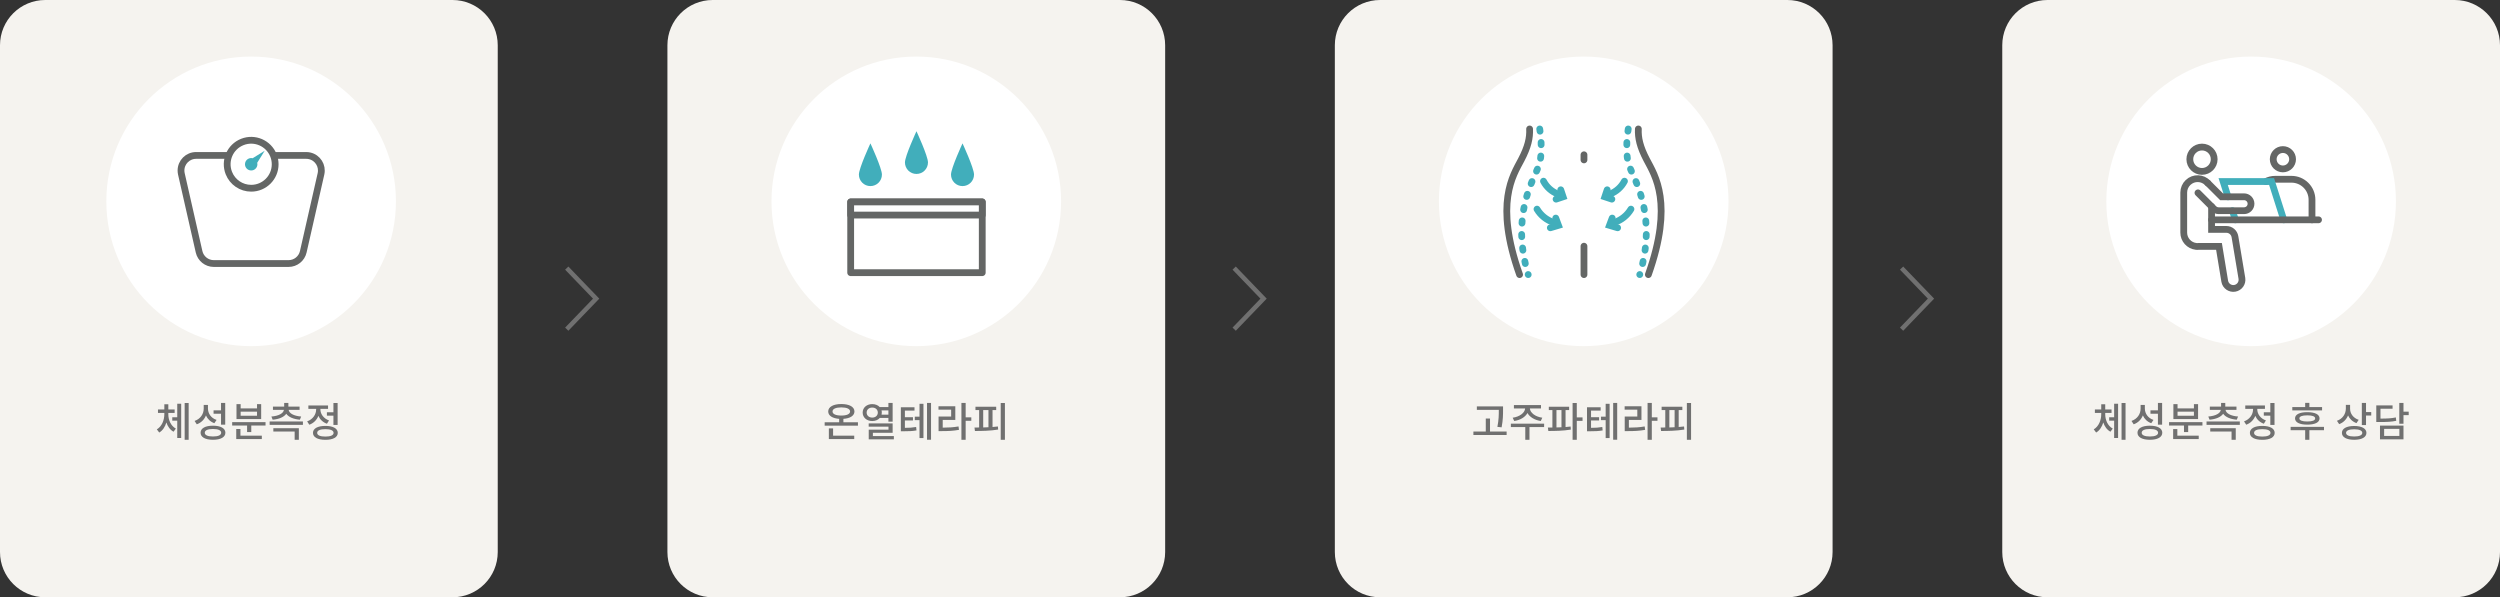 <?xml version="1.0" encoding="utf-8"?>
<!-- Generator: Adobe Illustrator 25.4.1, SVG Export Plug-In . SVG Version: 6.00 Build 0)  -->
<svg version="1.1" id="레이어_1" xmlns="http://www.w3.org/2000/svg" xmlns:xlink="http://www.w3.org/1999/xlink" x="0px"
	 y="0px" width="1105px" height="264px" viewBox="0 0 1105 264" enable-background="new 0 0 1105 264" xml:space="preserve">
<rect x="0" y="0" width="1105" height="264" fill="#333333" stroke="none"/>
<g id="detox5" transform="translate(-260 -5058)">
	<g id="화살표">
		<path id="패스_133" fill="none" stroke="#707070" stroke-width="2" d="M510.5,5176.5l13,13.5l-13,13.5"/>
		<path id="패스_842" fill="none" stroke="#707070" stroke-width="2" d="M805.5,5176.5l13,13.5l-13,13.5"/>
		<path id="패스_844" fill="none" stroke="#707070" stroke-width="2" d="M1100.5,5176.5l13,13.5l-13,13.5"/>
	</g>
	<g id="_5" transform="translate(75)">
		<path id="사각형_372" fill="#F5F3EF" d="M1090,5058h180c11.046,0,20,8.954,20,20v224c0,11.046-8.954,20-20,20h-180
			c-11.046,0-20-8.954-20-20v-224C1070,5066.954,1078.954,5058,1090,5058z"/>
		<g enable-background="new    ">
			<path fill="#707070" d="M1115.508,5241.097c0,2.539,1.099,5.132,3.331,6.338l-1.026,1.387
				c-1.53-0.828-2.574-2.322-3.169-4.087c-0.576,1.908-1.603,3.547-3.15,4.447l-1.062-1.404
				c2.232-1.314,3.312-4.088,3.312-6.681v-0.576h-2.809v-1.53h2.809v-2.305h1.765v2.305h2.791v1.53
				h-2.791V5241.097z M1119.451,5236.451h1.746v15.143h-1.746v-7.652h-2.196v-1.512h2.196V5236.451z
				 M1124.492,5236.128v16.259h-1.764v-16.259H1124.492z"/>
			<path fill="#707070" d="M1135.849,5245.059c-1.746-0.631-3.007-1.854-3.709-3.439
				c-0.72,1.801-2.088,3.223-4.051,3.925l-0.973-1.494c2.611-0.882,4.033-3.079,4.033-5.455v-1.603
				h1.873v1.512c0,2.251,1.351,4.285,3.817,5.096L1135.849,5245.059z M1140.729,5249.271
				c0,1.963-2.089,3.115-5.491,3.115c-3.386,0-5.474-1.152-5.474-3.115s2.088-3.115,5.474-3.115
				C1138.64,5246.156,1140.729,5247.309,1140.729,5249.271z M1138.874,5249.271
				c0-1.062-1.332-1.656-3.637-1.656s-3.619,0.594-3.619,1.656s1.314,1.656,3.619,1.656
				S1138.874,5250.334,1138.874,5249.271z M1138.802,5240.881h-3.295v-1.513h3.295v-3.259h1.854v9.597
				h-1.854V5240.881z"/>
			<path fill="#707070" d="M1158.477,5244.59v1.495h-6.302v2.898h-1.854v-2.898h-6.59v-1.495H1158.477z
				 M1147.386,5250.568h9.453v1.512h-11.308v-4.447h1.854V5250.568z M1156.551,5243.222h-10.912v-6.59
				h1.837v1.891h7.238v-1.891h1.837V5243.222z M1154.714,5239.944h-7.238v1.819h7.238V5239.944z"/>
			<path fill="#707070" d="M1175.001,5244.284v1.494h-14.711v-1.494H1175.001z M1161.064,5242.105
				c3.295-0.252,5.348-1.459,5.527-2.935h-4.843v-1.459h4.969v-1.603h1.854v1.603h4.952v1.459h-4.826
				c0.181,1.476,2.215,2.683,5.528,2.935l-0.576,1.404c-2.827-0.234-5.006-1.17-6.014-2.629
				c-1.009,1.459-3.188,2.395-6.015,2.629L1161.064,5242.105z M1161.929,5247.255h11.271v5.149h-1.854
				v-3.655h-9.417V5247.255z"/>
			<path fill="#707070" d="M1185.619,5245.292c-1.801-0.63-3.098-1.908-3.781-3.475
				c-0.721,1.782-2.089,3.223-4.016,3.907l-0.954-1.477c2.521-0.9,3.979-3.061,3.979-5.294v-0.233
				h-3.439v-1.495h8.696v1.495h-3.385v0.216c0,2.034,1.387,4.051,3.817,4.897L1185.619,5245.292z
				 M1190.408,5249.325c0,1.945-2.089,3.079-5.474,3.079c-3.403,0-5.491-1.134-5.491-3.079
				c0-1.927,2.088-3.079,5.491-3.079C1188.319,5246.246,1190.408,5247.398,1190.408,5249.325z
				 M1188.554,5249.325c0-1.062-1.332-1.638-3.619-1.638c-2.322,0-3.637,0.576-3.637,1.638
				c0,1.062,1.314,1.639,3.637,1.639C1187.222,5250.964,1188.554,5250.388,1188.554,5249.325z
				 M1188.481,5240.215v-4.087h1.854v9.687h-1.854v-4.087h-2.881v-1.513H1188.481z"/>
			<path fill="#707070" d="M1212.206,5248.155h-6.464v4.249h-1.854v-4.249h-6.428v-1.494h14.746V5248.155z
				 M1211.36,5239.387h-13.162v-1.477h5.689v-1.837h1.854v1.837h5.618V5239.387z M1204.824,5240.179
				c3.385,0,5.42,0.99,5.42,2.755s-2.035,2.755-5.42,2.755s-5.42-0.99-5.42-2.755
				S1201.439,5240.179,1204.824,5240.179z M1204.824,5241.583c-2.269,0-3.493,0.469-3.493,1.351
				s1.225,1.368,3.493,1.368s3.475-0.486,3.475-1.368S1207.093,5241.583,1204.824,5241.583z"/>
			<path fill="#707070" d="M1226.568,5245.022c-1.746-0.631-3.043-1.873-3.727-3.403
				c-0.721,1.765-2.053,3.169-3.926,3.854l-0.99-1.477c2.557-0.883,3.943-3.097,3.943-5.438v-1.603
				h1.872v1.746c0,2.089,1.387,4.069,3.8,4.861L1226.568,5245.022z M1230.962,5249.325
				c0,1.927-2.053,3.062-5.42,3.062c-3.349,0-5.42-1.135-5.42-3.062
				c0-1.908,2.071-3.043,5.42-3.043C1228.909,5246.282,1230.962,5247.417,1230.962,5249.325z
				 M1229.125,5249.325c0-1.008-1.314-1.584-3.583-1.584s-3.583,0.576-3.583,1.584
				c0,1.045,1.314,1.603,3.583,1.603S1229.125,5250.37,1229.125,5249.325z M1233.086,5240.143v1.53h-2.305
				v4.214h-1.854v-9.777h1.854v4.033H1233.086z"/>
			<path fill="#707070" d="M1244.137,5243.996c-2.106,0.45-4.015,0.54-7.508,0.54h-1.314v-7.364h7.202
				v1.494h-5.348v4.357c3.079-0.018,4.825-0.107,6.788-0.521L1244.137,5243.996z M1236.953,5246.103
				h10.389v6.086h-10.389V5246.103z M1238.789,5250.694h6.734v-3.134h-6.734V5250.694z M1249.646,5241.493
				h-2.305v3.799h-1.854v-9.183h1.854v3.854h2.305V5241.493z"/>
		</g>
		<g id="detox-icon4">
			<circle id="타원_57" fill="#FFFFFF" cx="1180" cy="5147" r="64"/>
			<g id="그룹_592" transform="translate(-42.789 4895.555)">
				<g id="그룹_585">
					<path id="패스_968" fill="none" stroke="#646665" stroke-width="3" stroke-linecap="round" stroke-miterlimit="10" d="
						M1229.293,242.691c1.288-0.667,2.718-1.014,4.169-1.012h7.145
						c5.014-0.001,9.078,4.063,9.079,9.077c0,0.001,0,0.001,0,0.002v8.852"/>
				</g>
				<g id="그룹_586">
					<path id="패스_969" fill="none" stroke="#646665" stroke-width="3" stroke-linecap="round" stroke-miterlimit="10" d="
						M1206.458,232.827c0.001-2.973-2.409-5.383-5.382-5.384c-2.973-0.001-5.384,2.409-5.384,5.382
						c-0.001,2.973,2.409,5.383,5.382,5.384c0.001,0,0.001,0,0.002,0
						C1204.048,238.209,1206.458,235.799,1206.458,232.827z"/>
				</g>
				<g id="그룹_587">
					<path id="패스_970" fill="none" stroke="#646665" stroke-width="3" stroke-linecap="round" stroke-miterlimit="10" d="
						M1236.831,228.548c-2.363,0-4.279,1.916-4.279,4.279s1.916,4.279,4.279,4.279
						c2.363-0,4.279-1.916,4.279-4.279C1241.107,230.465,1239.193,228.551,1236.831,228.548z"/>
				</g>
				<g id="그룹_588">
					<path id="패스_971" fill="none" stroke="#646665" stroke-width="3" stroke-linecap="round" stroke-miterlimit="10" d="
						M1203.629,243.345c-2.33-2.472-6.223-2.587-8.695-0.257c-1.233,1.162-1.932,2.782-1.932,4.477v17.686
						c0.001,3.135,2.36,5.767,5.476,6.111c0.352,0.049,0.708,0.049,1.06,0h9.045l2.541,15.409
						c0.371,2.091,2.367,3.485,4.458,3.113c2.059-0.366,3.448-2.311,3.127-4.377l-3.076-18.455
						c-0.309-1.854-1.913-3.212-3.792-3.212h-6.536v-10.131"/>
				</g>
				<g id="그룹_589">
					<path id="패스_972" fill="none" stroke="#41AEBB" stroke-width="3" stroke-linecap="round" stroke-miterlimit="10" d="
						M1212.583,249.457l-2.151-6.763h21.4l5.379,16.916"/>
					
						<line id="선_24" fill="none" stroke="#41AEBB" stroke-width="3" stroke-linecap="round" stroke-miterlimit="10" x1="1215.812" y1="259.609" x2="1214.529" y2="255.574"/>
				</g>
				<g id="그룹_591">
					<g id="그룹_590">
						<path id="패스_973" fill="none" stroke="#646665" stroke-width="3" stroke-linecap="round" stroke-miterlimit="10" d="
							M1203.635,243.339l6.083,6.083h9.939c1.699-0.003,3.078,1.372,3.081,3.071
							c0.003,1.699-1.372,3.078-3.071,3.081c-0.003,0-0.006,0-0.009,0h-11.213
							c-0.816,0-1.598-0.323-2.175-0.9l-6.984-6.985"/>
					</g>
				</g>
				
					<line id="선_25" fill="none" stroke="#646665" stroke-width="3" stroke-linecap="round" stroke-miterlimit="10" x1="1205.305" y1="259.61" x2="1252.577" y2="259.61"/>
			</g>
		</g>
	</g>
	<g id="_3" transform="translate(50)">
		<path id="사각형_371" fill="#F5F3EF" d="M820,5058h180c11.046,0,20,8.954,20,20v224c0,11.046-8.954,20-20,20H820
			c-11.046,0-20-8.954-20-20v-224C800,5066.954,808.954,5058,820,5058z"/>
		<g enable-background="new    ">
			<path fill="#707070" d="M875.931,5248.731v1.53h-14.692v-1.53h5.474v-5.726h1.873v5.726H875.931z
				 M872.474,5239.152h-9.705v-1.513h11.578v1.603c0,2.017,0,4.268-0.631,7.635l-1.872-0.198
				c0.63-3.187,0.63-5.491,0.63-7.437V5239.152z"/>
			<path fill="#707070" d="M892.491,5246.769h-6.464v5.636h-1.855v-5.636h-6.373v-1.494h14.71
				L892.491,5246.769z M878.608,5242.628c3.098-0.415,5.384-2.197,5.492-4.088h-4.952v-1.494h11.974
				v1.494h-4.915c0.108,1.891,2.395,3.673,5.491,4.088l-0.666,1.458
				c-2.683-0.396-4.897-1.729-5.888-3.529c-0.99,1.801-3.187,3.133-5.87,3.529L878.608,5242.628z"/>
			<path fill="#707070" d="M901.975,5246.751c0.757-0.072,1.513-0.145,2.232-0.234l0.108,1.368
				c-3.367,0.559-7.13,0.612-9.957,0.612l-0.198-1.53c0.612,0,1.297,0,1.999,0v-7.706h-1.585v-1.495
				h8.985v1.495h-1.585V5246.751z M897.96,5246.931c0.72-0.018,1.476-0.054,2.214-0.09v-7.58
				h-2.214V5246.931z M909.483,5244.014h-2.539v8.391h-1.854v-16.276h1.854v6.355h2.539V5244.014z"/>
			<path fill="#707070" d="M913.241,5247.111c1.998-0.019,3.366-0.091,4.969-0.379l0.162,1.513
				c-1.836,0.324-3.367,0.378-5.834,0.378h-1.08V5238h6.032v1.494h-4.249v2.899h3.564v1.458h-3.564
				V5247.111z M919.705,5236.47h1.746v15.143h-1.746v-7.904h-2.089v-1.53h2.089V5236.47z
				 M924.8,5236.109v16.259h-1.782v-16.259H924.8z"/>
			<path fill="#707070" d="M929.963,5247.021c2.665-0.018,4.699-0.126,6.986-0.54l0.198,1.513
				c-2.503,0.45-4.682,0.558-7.688,0.558h-1.333v-6.428h5.564v-3.043h-5.601v-1.512h7.437v6.05
				h-5.563V5247.021z M942.603,5243.996h-2.503v8.408h-1.872v-16.312h1.872v6.355h2.503V5243.996z"/>
			<path fill="#707070" d="M951.979,5246.732c0.811-0.054,1.603-0.144,2.377-0.233l0.107,1.368
				c-3.475,0.576-7.31,0.63-10.263,0.63l-0.198-1.53c0.631,0,1.333,0,2.053-0.018v-7.688h-1.62
				v-1.495h9.164v1.495h-1.62V5246.732z M947.855,5246.931c0.756-0.036,1.548-0.054,2.322-0.09
				v-7.58h-2.322V5246.931z M957.452,5236.128v16.276h-1.854v-16.276H957.452z"/>
		</g>
		<g id="detox-icon3" transform="translate(-270)">
			<circle id="타원_57-2" fill="#FFFFFF" cx="1180" cy="5147" r="64"/>
			<g id="그룹_604" transform="translate(128.9 4890.18)">
				<g id="그룹_597">
					<g id="그룹_594">
						
							<path id="패스_977" fill="none" stroke="#41AEBB" stroke-width="3" stroke-linecap="round" stroke-miterlimit="10" stroke-dasharray="1,5" d="
							M1031.656,224.82c0,0,1.774,10.436-0.474,16.472s-12.424,21.752-4.615,47.9"/>
						
							<path id="패스_978" fill="none" stroke="#41AEBB" stroke-width="3" stroke-linecap="round" stroke-miterlimit="10" stroke-dasharray="1,5" d="
							M1070.779,224.82c0,0-1.775,10.436,0.473,16.472s12.425,21.752,4.615,47.9"/>
					</g>
					<g id="그룹_595">
						<path id="패스_979" fill="none" stroke="#646665" stroke-width="3" stroke-linecap="round" stroke-miterlimit="10" d="
							M1027.185,224.82c0.175,3.975-0.7,7.9-3.682,13.595c-3.686,7.029-11.944,19.238-0.747,50.782"
							/>
						<path id="패스_980" fill="none" stroke="#646665" stroke-width="3" stroke-linecap="round" stroke-miterlimit="10" d="
							M1075.249,224.82c-0.174,3.975,0.7,7.9,3.683,13.595c3.685,7.029,11.944,19.238,0.746,50.782"
							/>
					</g>
					<g id="그룹_596">
						
							<line id="선_26" fill="none" stroke="#646665" stroke-width="3" stroke-linecap="round" stroke-miterlimit="10" x1="1051.217" y1="276.638" x2="1051.217" y2="289.197"/>
						
							<line id="선_27" fill="none" stroke="#646665" stroke-width="3" stroke-linecap="round" stroke-miterlimit="10" x1="1051.217" y1="236.235" x2="1051.217" y2="238.496"/>
					</g>
				</g>
				<g id="그룹_600">
					<g id="그룹_598">
						<path id="패스_981" fill="none" stroke="#41AEBB" stroke-width="3" stroke-linecap="round" stroke-miterlimit="10" d="
							M1033.321,247.9c1.349,2.574,3.577,4.579,6.279,5.651"/>
						<path id="패스_982" fill="none" stroke="#41AEBB" stroke-width="3" stroke-linecap="round" stroke-miterlimit="10" d="
							M1038.889,255.842l3.1-1.033l-1.033-3.1"/>
					</g>
					<g id="그룹_599">
						<path id="패스_983" fill="none" stroke="#41AEBB" stroke-width="3" stroke-linecap="round" stroke-miterlimit="10" d="
							M1069.114,247.9c-1.35,2.575-3.578,4.58-6.28,5.651"/>
						<path id="패스_984" fill="none" stroke="#41AEBB" stroke-width="3" stroke-linecap="round" stroke-miterlimit="10" d="
							M1063.546,255.842l-3.1-1.033l1.033-3.1"/>
					</g>
				</g>
				<g id="그룹_603">
					<g id="그룹_601">
						<path id="패스_985" fill="none" stroke="#41AEBB" stroke-width="3" stroke-linecap="round" stroke-miterlimit="10" d="
							M1030.454,260.256c1.65,2.762,4.234,4.843,7.285,5.867"/>
						<path id="패스_986" fill="none" stroke="#41AEBB" stroke-width="3" stroke-linecap="round" stroke-miterlimit="10" d="
							M1036.346,268.5l3.594-1.072l-1.2-3.216"/>
					</g>
					<g id="그룹_602">
						<path id="패스_987" fill="none" stroke="#41AEBB" stroke-width="3" stroke-linecap="round" stroke-miterlimit="10" d="
							M1071.981,260.256c-1.651,2.763-4.235,4.844-7.286,5.867"/>
						<path id="패스_988" fill="none" stroke="#41AEBB" stroke-width="3" stroke-linecap="round" stroke-miterlimit="10" d="
							M1066.089,268.5l-3.594-1.072l1.2-3.216"/>
					</g>
				</g>
			</g>
		</g>
	</g>
	<g id="_2" transform="translate(25)">
		<g id="그룹_445" transform="translate(20)">
			<path id="사각형_370" fill="#F5F3EF" d="M530,5058h180c11.046,0,20,8.954,20,20v224c0,11.046-8.954,20-20,20H530
				c-11.046,0-20-8.954-20-20v-224C510,5066.954,518.954,5058,530,5058z"/>
			<g enable-background="new    ">
				<path fill="#707070" d="M594.211,5244.645v1.494h-14.71v-1.494h6.41v-1.513
					c-2.971-0.216-4.843-1.404-4.843-3.259c0-2.053,2.287-3.295,5.798-3.295
					c3.511,0,5.797,1.242,5.797,3.295c0,1.854-1.89,3.061-4.879,3.259v1.513H594.211z
					 M583.228,5250.568h9.345v1.512h-11.217v-4.717h1.873V5250.568z M586.865,5241.673
					c2.395,0,3.871-0.647,3.871-1.8s-1.477-1.801-3.871-1.801c-2.413,0-3.889,0.648-3.889,1.801
					S584.452,5241.673,586.865,5241.673z"/>
				<path fill="#707070" d="M603.875,5242.735c-0.738,0.847-1.944,1.368-3.331,1.368
					c-2.449,0-4.25-1.566-4.25-3.745c0-2.196,1.801-3.745,4.25-3.745
					c1.368,0,2.539,0.486,3.295,1.314h3.835v-1.818h1.873v8.265h-1.873v-1.639H603.875z
					 M600.544,5242.573c1.404,0,2.449-0.882,2.449-2.215c0-1.332-1.044-2.214-2.449-2.214
					c-1.44,0-2.485,0.882-2.485,2.214C598.059,5241.691,599.104,5242.573,600.544,5242.573z
					 M610.086,5250.729v1.459h-11.109v-4.268h8.733v-1.332h-8.75v-1.44h10.587v4.141h-8.732v1.44
					H610.086z M604.631,5239.387c0.09,0.306,0.126,0.63,0.126,0.972c0,0.307-0.036,0.631-0.108,0.919
					h3.025v-1.891H604.631z"/>
				<path fill="#707070" d="M614.961,5247.111c1.999-0.019,3.367-0.091,4.969-0.379l0.162,1.513
					c-1.836,0.324-3.367,0.378-5.834,0.378h-1.08V5238h6.032v1.494h-4.249v2.899h3.565v1.458h-3.565
					V5247.111z M621.425,5236.47h1.746v15.143h-1.746v-7.904h-2.089v-1.53h2.089V5236.47z
					 M626.521,5236.109v16.259h-1.782v-16.259H626.521z"/>
				<path fill="#707070" d="M631.683,5247.021c2.665-0.018,4.7-0.126,6.986-0.54l0.198,1.513
					c-2.502,0.45-4.681,0.558-7.688,0.558h-1.333v-6.428h5.563v-3.043h-5.6v-1.512h7.437v6.05
					h-5.564V5247.021z M644.323,5243.996h-2.503v8.408h-1.873v-16.312h1.873v6.355h2.503V5243.996z"/>
				<path fill="#707070" d="M653.699,5246.732c0.81-0.054,1.602-0.144,2.376-0.233l0.108,1.368
					c-3.475,0.576-7.31,0.63-10.263,0.63l-0.198-1.53c0.63,0,1.333,0,2.053-0.018v-7.688h-1.621
					v-1.495h9.165v1.495h-1.62V5246.732z M649.575,5246.931c0.756-0.036,1.548-0.054,2.323-0.09
					v-7.58h-2.323V5246.931z M659.172,5236.128v16.276h-1.855v-16.276H659.172z"/>
			</g>
		</g>
		<g id="detox-icon2">
			<circle id="타원_55" fill="#FFFFFF" cx="640" cy="5147" r="64"/>
			<g id="그룹_584" transform="translate(-517.688 4889.095)">
				<g id="그룹_583">
					<path id="패스_965" fill="#41AEBB" d="M1142.5,246.067c0,2.811-2.279,5.09-5.09,5.09
						c-2.811,0-5.09-2.279-5.09-5.09c0-2.812,5.09-13.793,5.09-13.793S1142.5,243.255,1142.5,246.067z"/>
					<path id="패스_966" fill="#41AEBB" d="M1162.856,240.7c0,2.811-2.279,5.09-5.09,5.09
						c-2.811,0-5.09-2.279-5.09-5.09c0-2.811,5.09-13.793,5.09-13.793S1162.856,237.887,1162.856,240.7z"
						/>
					<path id="패스_967" fill="#41AEBB" d="M1183.21,246.067c0,2.811-2.279,5.09-5.09,5.09
						c-2.811,0-5.09-2.279-5.09-5.09c0-2.812,5.09-13.793,5.09-13.793S1183.21,243.255,1183.21,246.067z"
						/>
				</g>
				
					<rect id="사각형_379" x="1128.689" y="258.158" fill="#FFFFFF" stroke="#646665" stroke-width="3" stroke-linejoin="round" width="58.154" height="31.268"/>
				
					<rect id="사각형_380" x="1128.689" y="258.158" fill="#FFFFFF" stroke="#646665" stroke-width="3" stroke-linejoin="round" width="58.154" height="5.815"/>
			</g>
		</g>
	</g>
	<g id="_1">
		<path id="사각형_369" fill="#F5F3EF" d="M280,5058h180c11.046,0,20,8.954,20,20v224c0,11.046-8.954,20-20,20H280
			c-11.046,0-20-8.954-20-20v-224C260,5066.954,268.954,5058,280,5058z"/>
		<g enable-background="new    ">
			<path fill="#707070" d="M334.398,5241.097c0,2.539,1.098,5.132,3.331,6.338l-1.026,1.387
				c-1.531-0.828-2.575-2.322-3.169-4.087c-0.576,1.908-1.603,3.547-3.151,4.447l-1.062-1.404
				c2.233-1.314,3.313-4.088,3.313-6.681v-0.576h-2.809v-1.53h2.809v-2.305h1.765v2.305h2.791v1.53
				h-2.791V5241.097z M338.341,5236.451h1.747v15.143h-1.747v-7.652h-2.196v-1.512h2.196V5236.451z
				 M343.382,5236.128v16.259h-1.764v-16.259H343.382z"/>
			<path fill="#707070" d="M354.739,5245.059c-1.746-0.631-3.007-1.854-3.709-3.439
				c-0.72,1.801-2.088,3.223-4.051,3.925l-0.972-1.494c2.611-0.882,4.033-3.079,4.033-5.455v-1.603
				h1.873v1.512c0,2.251,1.351,4.285,3.817,5.096L354.739,5245.059z M359.619,5249.271
				c0,1.963-2.089,3.115-5.492,3.115c-3.385,0-5.474-1.152-5.474-3.115s2.088-3.115,5.474-3.115
				C357.53,5246.156,359.619,5247.309,359.619,5249.271z M357.764,5249.271
				c0-1.062-1.333-1.656-3.637-1.656s-3.619,0.594-3.619,1.656s1.314,1.656,3.619,1.656
				S357.764,5250.334,357.764,5249.271z M357.692,5240.881h-3.295v-1.513h3.295v-3.259h1.854v9.597h-1.854
				V5240.881z"/>
			<path fill="#707070" d="M377.367,5244.59v1.495h-6.302v2.898h-1.854v-2.898h-6.59v-1.495H377.367z
				 M366.275,5250.568h9.453v1.512H364.421v-4.447h1.854V5250.568z M375.44,5243.222h-10.912v-6.59
				h1.837v1.891h7.238v-1.891h1.836V5243.222z M373.604,5239.944h-7.238v1.819h7.238V5239.944z"/>
			<path fill="#707070" d="M393.891,5244.284v1.494h-14.71v-1.494H393.891z M379.954,5242.105
				c3.295-0.252,5.348-1.459,5.528-2.935h-4.843v-1.459h4.969v-1.603h1.854v1.603h4.952v1.459h-4.826
				c0.18,1.476,2.215,2.683,5.528,2.935l-0.576,1.404c-2.827-0.234-5.005-1.17-6.014-2.629
				c-1.008,1.459-3.187,2.395-6.014,2.629L379.954,5242.105z M380.818,5247.255h11.271v5.149h-1.854
				v-3.655h-9.417V5247.255z"/>
			<path fill="#707070" d="M404.509,5245.292c-1.801-0.63-3.097-1.908-3.781-3.475
				c-0.72,1.782-2.088,3.223-4.015,3.907l-0.954-1.477c2.521-0.9,3.979-3.061,3.979-5.294v-0.233
				h-3.439v-1.495h8.696v1.495h-3.385v0.216c0,2.034,1.386,4.051,3.817,4.897L404.509,5245.292z
				 M409.298,5249.325c0,1.945-2.089,3.079-5.474,3.079c-3.403,0-5.492-1.134-5.492-3.079
				c0-1.927,2.088-3.079,5.492-3.079C407.209,5246.246,409.298,5247.398,409.298,5249.325z M407.444,5249.325
				c0-1.062-1.333-1.638-3.619-1.638c-2.323,0-3.637,0.576-3.637,1.638c0,1.062,1.314,1.639,3.637,1.639
				C406.111,5250.964,407.444,5250.388,407.444,5249.325z M407.372,5240.215v-4.087h1.854v9.687h-1.854
				v-4.087h-2.881v-1.513H407.372z"/>
		</g>
		<g id="detox-icon1">
			<circle id="타원_54" fill="#FFFFFF" cx="371" cy="5147" r="64"/>
			<g id="그룹_593" transform="translate(-270.505 5066.149)">
				<path id="패스_974" fill="#FFFFFF" stroke="#646665" stroke-width="3" stroke-miterlimit="10" d="M652.124,64.451"/>
				<path id="패스_975" fill="none" stroke="#646665" stroke-width="3" stroke-miterlimit="10" d="M631.672,60.553h-14.491
					c-3.687,0-6.675,2.989-6.675,6.675c0,0.498,0.056,0.994,0.166,1.479l7.823,34.427
					c0.69,3.04,3.391,5.199,6.509,5.2h33.041c3.118-0,5.82-2.159,6.509-5.2l7.824-34.426
					c0.816-3.597-1.439-7.174-5.036-7.99c-0.484-0.11-0.978-0.165-1.474-0.165h-14.494"/>
				<path id="패스_976" fill="none" stroke="#646665" stroke-width="3" stroke-miterlimit="10" d="M651.376,60.553
					c-2.154-5.444-8.313-8.11-13.756-5.956s-8.11,8.313-5.956,13.756
					c1.601,4.046,5.512,6.703,9.863,6.7l0,0c5.854-0,10.6-4.746,10.6-10.6l0,0
					C652.125,63.117,651.87,61.794,651.376,60.553z"/>
				<path id="패스_841" fill="#41AEBB" d="M642.177,61.789c-1.473-0.356-2.956,0.55-3.311,2.023
					c-0.356,1.473,0.55,2.956,2.023,3.311s2.956-0.55,3.311-2.023
					c0.051-0.212,0.077-0.43,0.077-0.648c-0.002-0.22-0.031-0.438-0.087-0.651l3.308-5.325L642.177,61.789
					z"/>
			</g>
		</g>
	</g>
</g>
</svg>
